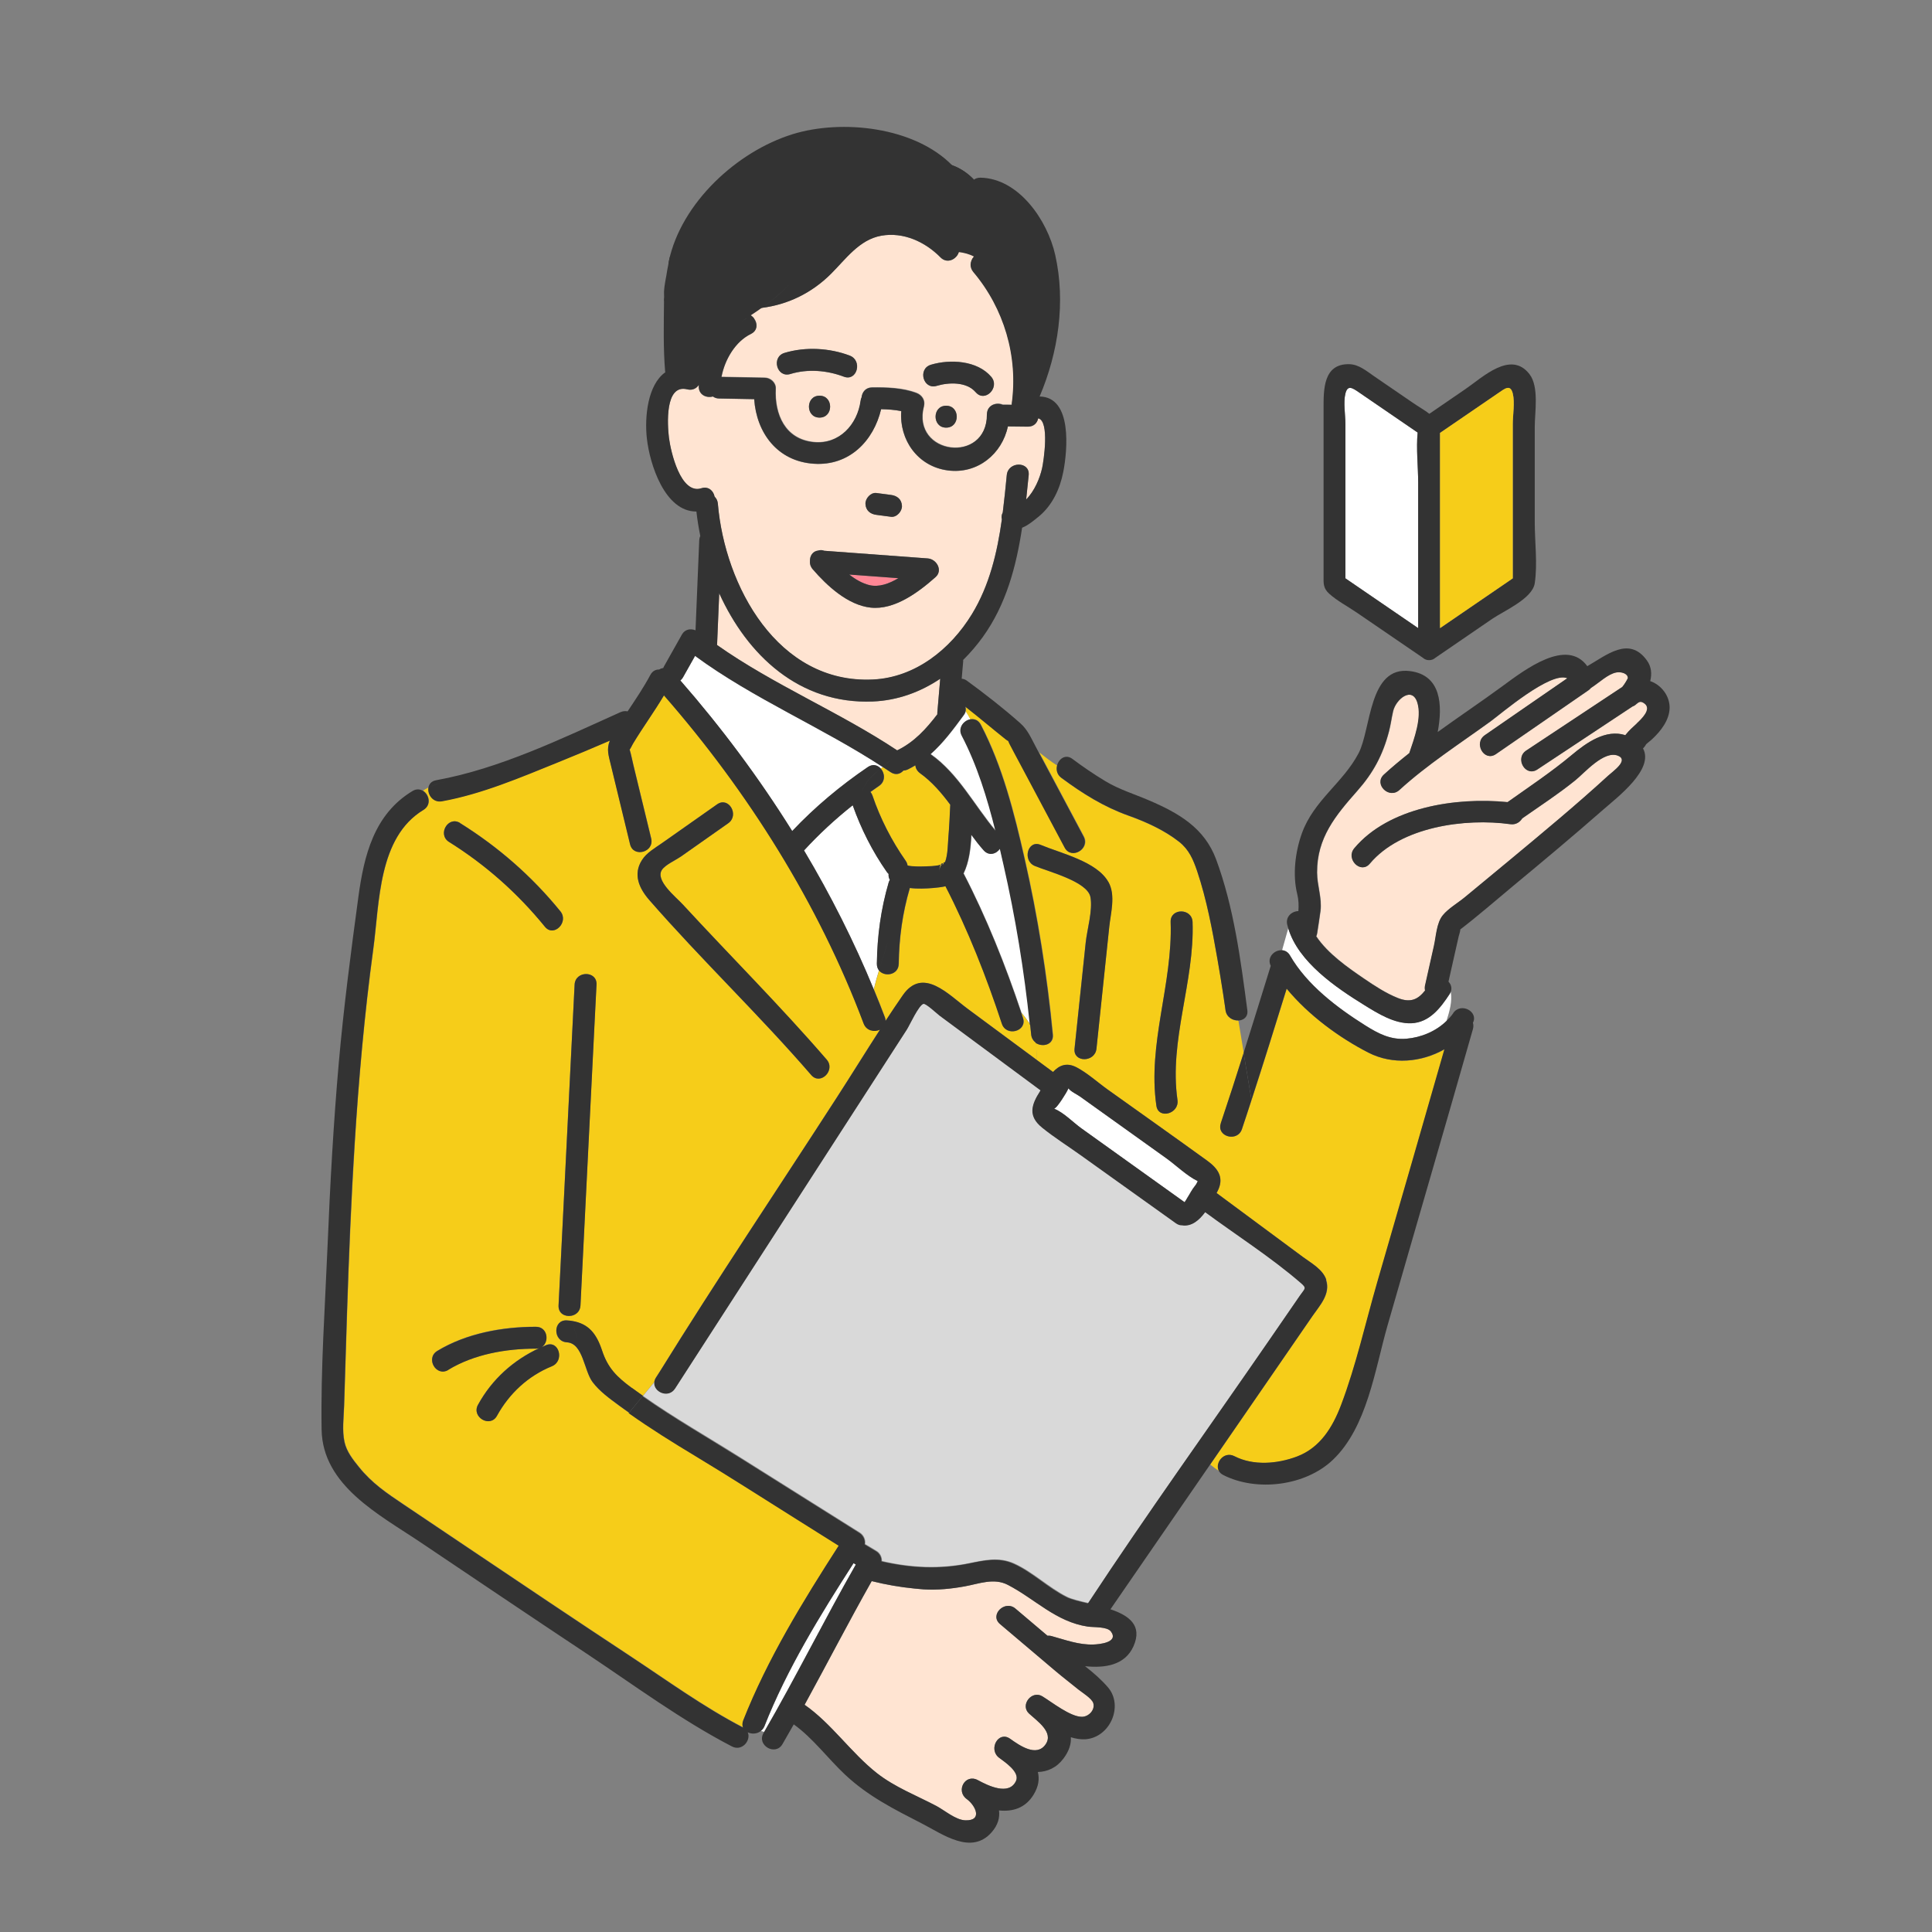 <svg width="260" height="260" viewBox="0 0 260 260" fill="none" xmlns="http://www.w3.org/2000/svg">
<rect x="0" y="0" width="260" height="260" fill="#808080" stroke="none"/>
<g clip-path="url(#clip0_784_15855)">
<mask id="mask0_784_15855" style="mask-type:luminance" maskUnits="userSpaceOnUse" x="0" y="0" width="260" height="260">
<path d="M260 0H0V260H260V0Z" fill="white"/>
</mask>
<g mask="url(#mask0_784_15855)">
<path d="M136.65 216.48C138.09 217.7 139.52 218.91 140.96 220.13C141.13 220.11 141.32 220.13 141.52 220.18C143.37 220.69 145.19 221.38 147.15 221.31C147.8 221.29 150.61 221.08 149.5 219.56C149.01 218.88 147.16 219.01 146.39 218.9C142.09 218.25 139.31 215.2 135.64 213.29C133.76 212.31 131.76 213.13 129.81 213.49C127.98 213.82 126.18 214 124.31 213.89C123.9 213.87 123.49 213.82 123.08 213.78C121.14 213.6 119.2 213.26 117.31 212.78C114.21 218.27 111.32 223.88 108.28 229.42C111.91 231.95 114.52 235.88 118.01 238.62C120.4 240.5 123.3 241.62 125.98 243.02C127.11 243.61 128.61 244.93 129.91 244.97C132.3 245.05 131.26 242.95 130.1 242.11C128.58 241.02 129.89 238.65 131.59 239.56C132.94 240.28 135.79 241.71 136.73 239.67C137.29 238.46 135.18 237.1 134.44 236.54C132.97 235.41 134.35 232.88 135.93 233.99C137.21 234.9 139.49 236.5 140.71 234.75C141.84 233.13 139.59 231.63 138.48 230.6C137.24 229.45 138.85 227.42 140.27 228.28C141.58 229.08 144.06 231.06 145.61 231.04C146.51 231.04 147.4 230.12 147.13 229.2C146.94 228.56 145.63 227.77 145.14 227.38C144.1 226.54 143.05 225.73 142.03 224.87C139.7 222.9 137.37 220.92 135.04 218.95C134.89 218.82 134.73 218.69 134.58 218.56C133.13 217.33 135.23 215.26 136.66 216.48H136.65Z" fill="#FFE4D2"/>
<path d="M94.38 65.72C95.35 65.42 96.01 66.08 96.16 66.85C96.39 67.08 96.56 67.39 96.6 67.8C97.53 78.84 104.64 92.07 117.47 91.46C123.16 91.19 127.9 87.39 130.78 82.68C133.15 78.8 134.19 74.38 134.82 69.91C134.74 69.59 134.79 69.27 134.94 68.98C135.15 67.3 135.32 65.61 135.48 63.95C135.66 62.08 138.61 62.06 138.43 63.95C138.32 65.04 138.21 66.14 138.09 67.23C139.22 66.09 139.94 64.35 140.24 63C140.43 62.14 141.29 56.64 139.71 56.31C139.59 56.92 139.13 57.44 138.32 57.43C137.42 57.42 136.53 57.41 135.63 57.4C134.86 61.08 131.57 63.85 127.56 63.32C123.48 62.79 121 59.18 121.28 55.34C120.4 55.16 119.48 55.09 118.57 55.08C117.56 59.36 114.28 62.75 109.51 62.42C104.59 62.09 101.8 58.24 101.49 53.73C99.92 53.7 98.34 53.67 96.77 53.64C96.43 53.64 96.15 53.53 95.93 53.37C95.07 53.61 94.01 53.16 94.03 52.01C94.03 51.94 94.03 51.88 94.04 51.81C93.73 52.28 93.19 52.58 92.48 52.41C89.43 51.64 89.81 57.23 90.02 58.95C90.24 60.77 91.56 66.62 94.38 65.74V65.72ZM117.94 66.34C118.6 66.43 119.26 66.51 119.91 66.6C120.73 66.71 121.34 67.19 121.38 68.07C121.41 68.79 120.67 69.64 119.91 69.54C119.25 69.45 118.59 69.37 117.94 69.28C117.12 69.17 116.51 68.69 116.47 67.81C116.44 67.09 117.18 66.24 117.94 66.34ZM110.12 74.09C110.38 74.01 110.65 74.01 110.91 74.12C115.56 74.46 120.2 74.81 124.85 75.15C126.03 75.24 126.92 76.75 125.89 77.67C123.61 79.69 120.38 82.12 117.16 81.77C114.1 81.43 111.29 78.84 109.36 76.6C109.06 76.25 108.96 75.86 108.99 75.5C108.97 74.83 109.35 74.17 110.12 74.09Z" fill="#FFE4D2"/>
<path d="M120.74 100.98C123.04 99.86 124.64 98.09 126.14 96.13C126.14 96.06 126.14 96 126.14 95.93C126.27 94.4 126.4 92.87 126.53 91.35C123.86 93.14 120.8 94.27 117.47 94.41C107.54 94.81 100.56 88.15 96.79 79.85C96.69 82.17 96.6 84.49 96.5 86.81C104.14 92.19 112.96 95.82 120.74 100.99V100.98Z" fill="#FFE4D2"/>
<path d="M126.43 117.27C126.43 116.87 126.56 116.56 126.77 116.33C126.71 116.34 126.65 116.36 126.58 116.38C126.49 116.54 126.43 116.82 126.43 117.27Z" fill="#F6CD19"/>
<path d="M93.54 88.27C93 89.23 92.46 90.19 91.92 91.15C91.82 91.33 91.7 91.47 91.56 91.58C97.07 97.9 102.14 104.69 106.62 111.86C109.67 108.62 113.14 105.73 116.81 103.24C117.48 102.79 118.12 102.99 118.53 103.45C118.62 103.38 118.7 103.31 118.79 103.23C110.61 97.88 101.43 94.07 93.54 88.28V88.27Z" fill="white"/>
<path d="M123.82 104.06C123.42 103.78 123.23 103.39 123.19 103C122.86 103.2 122.52 103.38 122.17 103.56C121.97 103.66 121.77 103.7 121.58 103.71C121.17 104.17 120.52 104.37 119.86 103.92C119.51 103.68 119.15 103.45 118.8 103.22C118.71 103.29 118.63 103.36 118.54 103.44C119.1 104.06 119.21 105.17 118.31 105.78C117.92 106.04 117.54 106.31 117.16 106.59C117.27 106.73 117.37 106.88 117.43 107.08C118.49 110.2 120.01 113.16 121.9 115.86C122.05 116.07 122.13 116.28 122.15 116.49C122.83 116.66 123.91 116.63 124.61 116.61C125.17 116.6 125.73 116.57 126.28 116.47C126.37 116.45 126.48 116.41 126.59 116.38C126.7 116.17 126.84 116.15 126.93 116.18C127.01 116.11 127.1 116.06 127.2 116.01C127.58 115 127.57 113.5 127.64 112.64C127.77 111.2 127.82 109.76 127.89 108.31C126.7 106.7 125.42 105.2 123.82 104.07V104.06Z" fill="#F6CD19"/>
<path d="M126.76 116.33C126.76 116.33 126.85 116.32 126.89 116.32C127.07 116.33 127.03 116.21 126.92 116.18C126.86 116.23 126.81 116.28 126.76 116.33Z" fill="#F6CD19"/>
<path d="M181.06 77.83C184.32 80.06 187.59 82.3 190.85 84.53V64.93C190.85 62.78 190.57 60.39 190.78 58.21C188.15 56.41 185.51 54.61 182.88 52.8C181.99 52.19 181.36 51.76 181.06 52.96C180.76 54.16 181.06 55.84 181.06 57.06V77.83Z" fill="white"/>
<path d="M114.29 77.32C115.13 77.98 116.04 78.5 116.99 78.74C118.26 79.06 119.63 78.56 120.89 77.81C118.69 77.65 116.49 77.48 114.28 77.32H114.29Z" fill="#FF8795"/>
<path d="M114.9 210.32C110.41 217.3 105.93 224.58 102.9 232.27C102.78 232.57 102.6 232.78 102.38 232.94C102.53 232.98 102.69 233.03 102.84 233.07C107.14 225.64 110.95 217.95 115.2 210.5C115.1 210.44 114.99 210.38 114.89 210.31L114.9 210.32Z" fill="white"/>
<path d="M129.74 96.21C128.35 98.1 126.97 99.97 125.26 101.48C125.28 101.49 125.3 101.5 125.32 101.51C129.03 104.16 131.13 108.34 134.01 111.77C132.91 107.37 131.56 102.96 129.48 98.98C128.93 97.93 129.72 96.96 130.6 96.78C130.41 96.41 130.2 96.06 129.98 95.71C129.94 95.87 129.87 96.03 129.75 96.2L129.74 96.21Z" fill="white"/>
<path d="M184.17 141.67C180.26 139.67 176.11 136.64 173.16 133.06C171.61 138.06 170.06 143.06 168.43 148.04C168 149.35 167.57 150.66 167.14 151.96C166.54 153.75 163.69 152.98 164.3 151.18C165.36 148.03 166.38 144.87 167.38 141.7L166.66 137.35C165.9 137.38 165.06 136.91 164.93 135.96C165.01 136.54 164.9 135.77 164.88 135.59C164.8 135.02 164.72 134.46 164.63 133.89C164.39 132.28 164.13 130.67 163.84 129.07C163.14 125.11 162.4 121.09 161.12 117.27C160.59 115.69 160.03 114.36 158.68 113.3C156.71 111.75 154.24 110.63 151.89 109.79C148.57 108.61 145.67 106.8 142.84 104.7C142.24 104.26 142.12 103.59 142.27 103.02C141.43 102.49 140.64 101.88 139.87 101.27C141.87 105.03 143.88 108.8 145.88 112.56C146.77 114.24 144.23 115.72 143.33 114.05C141.3 110.23 139.26 106.41 137.23 102.59C136.79 101.77 136.34 100.95 135.92 100.12C135.78 99.84 135.74 99.73 135.74 99.69C135.72 99.69 135.64 99.68 135.39 99.48C133.57 98.03 131.79 96.51 129.95 95.08C130.02 95.28 130.03 95.5 129.97 95.73C130.2 96.08 130.4 96.43 130.59 96.8C131.12 96.69 131.69 96.88 132.02 97.51C134.95 103.1 136.53 109.43 137.92 115.54C139.7 123.34 140.95 131.27 141.72 139.23C141.85 140.61 140.33 140.97 139.42 140.34L139.54 142.66C140.27 143.2 140.99 143.73 141.72 144.27C142.52 143.4 143.52 142.92 144.92 143.66C146.39 144.44 147.75 145.69 149.1 146.65C153.57 149.84 158.05 153.01 162.5 156.23C163.97 157.3 164.8 158.55 163.83 160.37C163.8 160.43 163.76 160.49 163.73 160.56C165.43 161.82 167.12 163.07 168.82 164.33C170.99 165.94 173.17 167.55 175.34 169.16C176.46 169.99 178.04 170.85 178.49 172.23C179.1 174.12 177.65 175.64 176.66 177.07C174.92 179.6 173.18 182.12 171.44 184.65C168.58 188.8 165.73 192.95 162.87 197.09C163.24 197.4 163.63 197.69 164.04 197.94C163.49 196.87 164.75 195.27 166.14 195.98C168.7 197.29 171.93 197.02 174.56 196.03C177.68 194.86 179.36 192.11 180.5 189.1C182.52 183.77 183.78 178.07 185.36 172.6C188.38 162.14 191.42 151.68 194.41 141.22C191.32 142.98 187.44 143.34 184.19 141.68L184.17 141.67ZM149.27 124.75C148.7 130.21 148.12 135.67 147.55 141.13C147.35 143 144.4 143.02 144.6 141.13C145.1 136.38 145.6 131.62 146.1 126.87C146.29 125.1 147.07 122.49 146.74 120.73C146.35 118.63 141.07 117.3 139.26 116.54C137.53 115.82 138.3 112.96 140.04 113.7C142.79 114.85 147.61 115.94 149.15 118.69C150.15 120.47 149.46 122.86 149.26 124.75H149.27ZM158.46 148.02C158.73 149.88 155.89 150.67 155.62 148.8C154.41 140.42 157.84 132.44 157.54 124.07C157.47 122.17 160.42 122.18 160.49 124.07C160.77 132.13 157.31 139.99 158.46 148.02Z" fill="#F6CD19"/>
<path d="M93.65 50.54C93.56 50.33 93.39 50.19 93.12 50.13C92.86 50.06 92.62 50.02 92.38 50L91.89 49.94L91.85 49.45C91.66 46.75 91.69 44.01 91.72 41.35V40.44C91.73 40.2 91.67 40.01 91.53 39.87C91.38 39.72 91.14 39.63 90.88 39.63C90.67 39.63 90.46 39.69 90.31 39.8L89.38 40.52L89.36 39.28C89.42 38.16 89.64 37.44 89.8 36.32L90.14 34.56L90.88 36.13C91.07 36.29 91.33 36.39 91.58 36.39C91.95 36.39 92.18 36.19 92.26 35.81C93.66 29.2 100.12 22.55 107.27 20.34C109.18 19.75 111.39 19.44 113.66 19.44C119.1 19.44 124 21.22 126.76 24.2C126.92 24.38 127.11 24.47 127.3 24.47C127.63 24.47 127.98 24.21 128.14 23.85C128.24 23.62 128.29 23.27 127.97 22.93L127.76 22.72L127.87 22.13C129 22.48 130.11 23.2 131.02 24.16L131.46 24.63C131.2 24.84 131.1 25.29 131.23 25.67C131.31 25.91 131.52 26.21 132.01 26.22C136.71 26.31 139.43 32.32 140.03 36.09C140.61 39.66 140.44 43.52 139.56 47.25L138.38 47.21C137.65 42.7 135.67 38.44 132.67 34.89C132.51 34.71 132.35 34.61 132.17 34.61C131.96 34.61 131.73 34.73 131.55 34.94L131.23 35.31L130.8 35.08C130.3 34.81 129.68 34.63 128.95 34.54L128.25 34.46L128.45 33.78C128.53 33.5 128.45 33.23 128.23 33C125.95 30.68 122.81 29.3 119.83 29.3C118.22 29.3 116.72 29.69 115.37 30.46C113.87 31.31 112.71 32.55 111.48 33.87C110.71 34.7 109.91 35.56 109.02 36.31C106.74 38.22 103.76 39.27 100.63 39.27C99.77 39.27 98.91 39.19 98.06 39.03C97.99 39.02 97.93 39.01 97.86 39.01C97.27 39.01 96.96 39.56 96.92 39.95C96.89 40.23 96.97 40.59 97.49 40.69C98.5 40.88 99.52 40.97 100.52 40.97C101.17 40.97 101.82 40.93 102.47 40.85L102.89 41.93C102.41 42.28 101.91 42.62 101.4 42.95L101.08 43.16L100.76 42.95C100.61 42.86 100.45 42.81 100.29 42.81C100.16 42.81 100.02 42.84 99.88 42.91C97.39 44.12 95.4 47.07 94.81 50.43L94.47 52.4L93.67 50.56L93.65 50.54Z" fill="#333333"/>
<path d="M92.34 40.44C92.31 43.41 92.24 46.43 92.45 49.4C92.71 49.43 92.98 49.48 93.27 49.55C93.75 49.67 94.05 49.96 94.2 50.31C94.76 47.1 96.72 43.75 99.6 42.36C100.14 42.1 100.66 42.18 101.06 42.43C101.57 42.1 102.06 41.77 102.53 41.43C100.85 41.64 99.12 41.59 97.37 41.26C95.5 40.91 96.3 38.07 98.15 38.42C101.82 39.1 105.73 38.25 108.62 35.82C110.86 33.95 112.47 31.38 115.06 29.91C119.58 27.35 125.18 29.03 128.64 32.56C129.06 32.99 129.14 33.49 129.01 33.93C129.73 34.02 130.45 34.2 131.07 34.54C131.58 33.95 132.46 33.72 133.11 34.49C136.24 38.19 138.21 42.51 138.95 47.1C139.8 43.53 140 39.77 139.42 36.18C138.83 32.55 136.22 26.9 131.98 26.81C130.46 26.78 130.16 24.9 131.07 24.16C130.3 23.35 129.28 22.63 128.18 22.29C128.25 22.36 128.33 22.44 128.4 22.51C129.69 23.9 127.61 25.99 126.32 24.59C121.99 19.92 113.23 19.12 107.45 20.9C100.9 22.92 94.29 29.09 92.85 35.92C92.59 37.16 91.25 37.22 90.49 36.58C90.16 37.45 90.02 38.37 89.97 39.31C90.83 38.71 92.35 39.09 92.34 40.45V40.44Z" fill="#333333"/>
<path d="M101.09 44.9C99 45.91 97.56 48.34 97.12 50.69C99.06 50.73 101.01 50.76 102.95 50.8C103.72 50.81 104.46 51.47 104.42 52.27C104.25 55.75 105.68 59.07 109.51 59.46C112.96 59.81 115.42 57.11 115.85 53.87C115.87 53.71 115.92 53.57 115.98 53.43C116.05 52.75 116.51 52.12 117.39 52.11C119.34 52.09 121.48 52.15 123.33 52.84C124.09 53.12 124.57 53.83 124.36 54.65C122.66 61.2 132.85 62.49 132.85 55.72C132.85 54.49 134.09 54.06 134.96 54.43C135.37 54.43 135.78 54.43 136.19 54.44C136.19 54.39 136.19 54.33 136.19 54.28C137.07 47.92 135.16 41.46 131.02 36.56C130.44 35.88 130.61 35.06 131.07 34.53C130.45 34.19 129.73 34.01 129.01 33.92C128.73 34.88 127.47 35.56 126.55 34.64C124.49 32.55 121.56 31.19 118.58 31.72C115.62 32.24 113.8 34.87 111.8 36.86C109.19 39.46 105.97 41 102.51 41.43C102.04 41.77 101.55 42.1 101.04 42.43C101.9 42.98 102.23 44.34 101.06 44.9H101.09ZM127.33 57.55C125.43 57.55 125.43 54.6 127.33 54.6C129.23 54.6 129.23 57.55 127.33 57.55ZM125.28 49.08C127.87 48.3 131.52 48.49 133.4 50.7C134.62 52.14 132.55 54.23 131.32 52.78C130.11 51.36 127.71 51.43 126.07 51.92C124.25 52.47 123.47 49.62 125.29 49.08H125.28ZM110.29 56.2C108.39 56.2 108.39 53.25 110.29 53.25C112.19 53.25 112.19 56.2 110.29 56.2ZM105.58 47.5C108.4 46.64 111.62 46.83 114.36 47.86C116.12 48.52 115.35 51.37 113.58 50.7C111.3 49.84 108.73 49.63 106.37 50.34C104.55 50.89 103.78 48.05 105.59 47.5H105.58Z" fill="#FFE4D2"/>
<path d="M135.08 116.31C134.92 115.61 134.76 114.91 134.6 114.21C134.12 114.91 133.14 115.24 132.42 114.43C131.83 113.77 131.28 113.06 130.75 112.33C130.67 114.17 130.43 116.04 129.7 117.54C132.78 123.48 135.35 129.92 137.47 136.27C137.86 136.77 138.26 137.29 138.65 137.84C137.9 130.6 136.72 123.4 135.1 116.3L135.08 116.31Z" fill="white"/>
<path d="M118.01 129.7C118.06 125.96 118.55 122.36 119.6 118.76C119.64 118.62 119.7 118.51 119.76 118.4C119.61 118.16 119.56 117.88 119.59 117.61C119.5 117.53 119.42 117.44 119.34 117.33C117.41 114.58 115.89 111.54 114.76 108.37C112.42 110.23 110.22 112.26 108.21 114.45C111.79 120.45 114.94 126.7 117.59 133.13C117.79 132.27 118.03 131.42 118.29 130.58C118.11 130.35 118 130.06 118.01 129.69V129.7Z" fill="white"/>
<path d="M139.42 140.33C139.08 140.1 138.82 139.73 138.77 139.22C138.73 138.76 138.67 138.3 138.63 137.85C138.25 137.3 137.84 136.78 137.45 136.28C137.53 136.52 137.61 136.75 137.69 136.99C138.28 138.8 135.44 139.57 134.85 137.77C132.79 131.5 130.29 125.14 127.26 119.27C126.69 119.4 126.1 119.45 125.62 119.5C124.62 119.59 123.51 119.64 122.45 119.5C122.45 119.52 122.45 119.53 122.45 119.55C121.47 122.9 121.01 126.21 120.97 129.7C120.95 131.23 119.04 131.52 118.31 130.59C118.05 131.43 117.81 132.27 117.61 133.14C118.13 134.39 118.63 135.65 119.11 136.92C119.17 137.09 119.2 137.24 119.2 137.39C119.96 136.23 120.73 135.07 121.52 133.94C124.22 130.06 127.66 133.85 130.25 135.77C133.35 138.07 136.46 140.36 139.56 142.66L139.44 140.34L139.42 140.33Z" fill="#F6CD19"/>
<path d="M189.92 137.69C187.66 137.77 185.44 136.39 183.59 135.24C179.81 132.9 174.73 129.47 173.37 124.92L172.54 127.87C172.95 127.9 173.34 128.11 173.61 128.58C175.88 132.53 179.94 135.6 183.74 137.99C185.49 139.09 187.14 139.96 189.28 139.78C191.26 139.61 193.23 138.79 194.66 137.4C195.07 136.09 195.46 134.78 195.24 133.47C195.2 133.57 195.16 133.66 195.09 133.76C193.86 135.63 192.36 137.6 189.93 137.69H189.92Z" fill="white"/>
<path d="M93.68 195.93C90.62 194.09 87.57 192.19 84.65 190.12C84.2 189.8 83.75 189.49 83.31 189.16C82.05 188.22 80.7 187.26 79.74 186C78.58 184.46 78.48 180.78 76.28 180.65C74.39 180.54 74.38 177.59 76.28 177.7C76.54 177.72 76.77 177.75 77 177.78C76.95 177.55 76.9 177.31 76.86 177.08C76.03 177.22 75.11 176.76 75.16 175.69C75.25 173.85 75.34 172.02 75.44 170.18C76.07 157.62 76.7 145.07 77.32 132.51C77.41 130.62 80.36 130.61 80.27 132.51C80.18 134.35 80.09 136.18 79.99 138.02C79.36 150.58 78.73 163.13 78.11 175.69C78.07 176.51 77.49 176.97 76.86 177.08C76.89 177.31 76.94 177.55 77 177.78C79.2 178.14 80.27 179.5 81.01 181.73C81.8 184.12 83.01 185.3 84.99 186.77C85.49 187.14 86 187.5 86.51 187.86L88.06 185.98C88.08 185.78 88.15 185.56 88.29 185.35C88.46 185.08 88.64 184.81 88.81 184.54C96.51 172.13 104.68 159.97 112.6 147.7C114.56 144.67 116.46 141.58 118.43 138.54C117.69 138.89 116.6 138.71 116.23 137.71C110.18 121.61 100.68 106.5 89.36 93.55C88.07 95.72 86.57 97.77 85.26 99.94C85.06 100.26 84.87 100.74 84.74 100.84C84.95 101.53 85.08 102.25 85.25 102.95C86.05 106.24 86.84 109.52 87.64 112.81C88.09 114.66 85.24 115.44 84.8 113.59C83.94 110.05 83.09 106.52 82.23 102.98C81.89 101.59 81.61 100.8 82.08 99.64C79.75 100.65 77.4 101.63 75.05 102.58C70.04 104.61 64.84 106.83 59.49 107.8C58.28 108.02 57.52 106.88 57.66 105.98C57.41 106.11 57.17 106.24 56.93 106.39C57.78 106.9 58.12 108.3 57.01 108.97C50.89 112.67 51.11 121.45 50.25 127.73C49.07 136.42 48.29 145.16 47.75 153.92C47.28 161.51 46.97 169.11 46.72 176.7C46.58 180.85 46.46 185.01 46.33 189.16C46.28 190.74 46.05 192.48 46.38 194.03C46.67 195.34 47.5 196.38 48.32 197.4C50.08 199.6 52.08 200.93 54.37 202.47C57.27 204.41 60.16 206.36 63.06 208.31C70.27 213.16 77.48 218 84.74 222.79C89.73 226.08 94.7 229.7 100.02 232.46C99.91 232.19 99.9 231.87 100.04 231.51C103.3 223.25 108.08 215.46 112.89 207.99C111.01 206.81 109.12 205.62 107.24 204.44C102.72 201.6 98.24 198.71 93.66 195.96L93.68 195.93ZM86.4 115.73C87.03 114.75 88.15 114.13 89.09 113.46C91.56 111.72 94.04 109.98 96.51 108.24C98.07 107.14 99.54 109.7 98 110.79C95.86 112.29 93.73 113.8 91.59 115.3C90.93 115.77 89.54 116.38 89.08 117.07C88.13 118.48 90.96 120.71 91.9 121.74C98.33 128.71 105.05 135.42 111.25 142.6C112.49 144.03 110.41 146.12 109.17 144.68C102.17 136.58 94.4 129.18 87.37 121.12C86.02 119.57 85.15 117.67 86.4 115.74V115.73ZM61.92 110.76C67.06 113.96 71.6 117.93 75.42 122.63C76.61 124.09 74.53 126.19 73.34 124.71C69.67 120.2 65.37 116.38 60.44 113.3C58.83 112.3 60.31 109.75 61.93 110.75L61.92 110.76ZM74.26 183.86C71.07 185.16 68.52 187.53 66.87 190.53C65.95 192.19 63.41 190.71 64.32 189.04C66.2 185.62 69.06 183.05 72.56 181.42C72.42 181.46 72.27 181.49 72.11 181.49C68.1 181.49 63.77 182.24 60.32 184.34C58.69 185.33 57.21 182.78 58.83 181.79C62.72 179.42 67.59 178.53 72.11 178.54C73.7 178.54 73.95 180.59 72.89 181.27C73.09 181.18 73.27 181.09 73.47 181.01C75.23 180.3 75.99 183.15 74.25 183.85L74.26 183.86Z" fill="#F6CD19"/>
<path d="M175.1 172.62C171.09 169.16 166.48 166.23 162.22 163.08C161.4 164.19 160.37 165.06 159.1 164.85C158.84 164.85 158.57 164.78 158.29 164.58C154.01 161.52 149.73 158.46 145.45 155.4C143.73 154.17 141.9 153.02 140.26 151.69C138.36 150.14 138.82 148.65 140 146.81C140.02 146.77 140.05 146.73 140.07 146.69C135.53 143.33 130.99 139.97 126.46 136.62C126.16 136.4 124.63 134.96 124.31 135.05C123.67 135.21 122.42 137.98 122.07 138.51C118.26 144.41 114.45 150.31 110.64 156.21C104.05 166.42 97.46 176.62 90.87 186.83C89.98 188.21 87.95 187.28 88.09 185.97L86.54 187.85C90.78 190.83 95.3 193.4 99.68 196.16C105.03 199.52 110.37 202.88 115.72 206.24C116.23 206.56 116.53 207.2 116.43 207.79C116.94 208.1 117.46 208.41 117.97 208.71C118.45 209 118.71 209.53 118.69 210.07C122.59 210.98 126.44 211.17 130.43 210.36C132.52 209.94 134.47 209.48 136.5 210.4C139.05 211.56 141.11 213.64 143.62 214.89C144.27 215.21 145.31 215.45 146.47 215.72C146.52 215.65 146.56 215.59 146.61 215.52C154.47 203.59 162.83 191.97 170.93 180.21C172.29 178.23 173.66 176.25 175.02 174.27C175.67 173.33 175.97 173.33 175.13 172.61L175.1 172.62Z" fill="#D9D9D9"/>
<path d="M221.35 94.68C220.92 94.35 220.69 94.42 220.44 94.58C220.4 94.61 220.36 94.64 220.32 94.67C220.32 94.67 220.32 94.68 220.31 94.68C220.65 94.47 220.5 94.56 220.28 94.71C220.1 94.89 219.91 95.01 219.72 95.07C219.37 95.3 219.02 95.54 218.66 95.77C217.14 96.78 215.62 97.78 214.1 98.79C211.7 100.38 209.31 101.96 206.91 103.55C205.32 104.6 203.85 102.05 205.42 101C207.82 99.41 210.21 97.83 212.61 96.24C214.13 95.23 215.65 94.23 217.17 93.22C217.54 92.97 218.01 92.66 218.35 92.44C218.65 92.07 218.89 91.68 219.1 91.26V91.24C219.1 90.62 218.18 90.37 217.54 90.49C216.41 90.7 215.25 91.86 214.12 92.58C214.03 92.69 213.92 92.8 213.79 92.89C209.65 95.76 205.48 98.61 201.34 101.48C199.77 102.56 198.3 100.01 199.85 98.93C203.55 96.37 207.25 93.83 210.95 91.27C208.7 90.29 201.97 96.09 200.61 97.08C196.5 100.05 192.1 102.88 188.35 106.31C186.95 107.59 184.86 105.51 186.27 104.23C187.37 103.23 188.52 102.27 189.69 101.34C190.36 99.36 191.39 96.59 190.78 94.57C190.09 92.29 187.87 94.08 187.5 95.72C187.29 96.63 187.18 97.55 186.94 98.45C186.11 101.61 184.83 104 182.67 106.44C179.76 109.73 177.24 112.74 177.27 117.41C177.27 119.18 177.94 120.83 177.73 122.58C177.6 123.59 177.43 124.6 177.28 125.6C177.26 125.75 177.21 125.88 177.16 126C178.72 128.35 181.48 130.25 183.57 131.68C185.01 132.66 186.54 133.67 188.16 134.31C189.9 135 190.88 134.46 191.81 133.29C191.76 133.08 191.75 132.85 191.81 132.6C192.21 130.83 192.61 129.06 193 127.29C193.28 126.03 193.34 124.19 194.2 123.16C194.95 122.25 196.22 121.51 197.13 120.76C199.16 119.09 201.19 117.42 203.2 115.74C207.67 112.02 212.17 108.3 216.46 104.37C217.12 103.77 219.27 102.29 217.77 101.69C215.89 100.94 213.27 104 212.03 105C209.74 106.85 207.28 108.44 204.88 110.13C204.57 110.64 204.01 111.01 203.29 110.91C197.21 110.06 188.54 111.25 184.37 116.22C183.15 117.68 181.07 115.58 182.29 114.14C186.91 108.63 195.95 107.24 202.91 107.94C205.85 105.85 208.81 103.89 211.58 101.57C213.53 99.93 216.15 98.08 218.76 98.93C218.78 98.9 218.8 98.88 218.83 98.84C219.28 98.27 219.78 97.84 220.31 97.35C220.95 96.75 222.37 95.43 221.38 94.67L221.35 94.68Z" fill="#FFE4D2"/>
<path d="M91.59 115.3C93.73 113.8 95.86 112.29 98 110.79C99.54 109.71 98.07 107.15 96.51 108.24C94.04 109.98 91.56 111.72 89.09 113.46C88.15 114.12 87.03 114.74 86.4 115.73C85.15 117.67 86.02 119.56 87.37 121.11C94.4 129.17 102.17 136.57 109.17 144.67C110.41 146.11 112.49 144.02 111.25 142.59C105.05 135.41 98.32 128.7 91.9 121.73C90.96 120.71 88.13 118.48 89.08 117.06C89.54 116.37 90.92 115.76 91.59 115.29V115.3Z" fill="#333333"/>
<path d="M114.35 47.85C111.62 46.82 108.39 46.64 105.57 47.49C103.76 48.04 104.53 50.89 106.35 50.33C108.7 49.61 111.28 49.83 113.56 50.69C115.34 51.36 116.11 48.51 114.34 47.85H114.35Z" fill="#333333"/>
<path d="M131.31 52.79C132.54 54.24 134.62 52.14 133.39 50.71C131.51 48.51 127.86 48.31 125.27 49.09C123.46 49.64 124.23 52.48 126.05 51.93C127.69 51.44 130.09 51.36 131.3 52.79H131.31Z" fill="#333333"/>
<path d="M110.29 56.2C112.19 56.2 112.19 53.25 110.29 53.25C108.39 53.25 108.39 56.2 110.29 56.2Z" fill="#333333"/>
<path d="M127.33 57.55C129.23 57.55 129.23 54.6 127.33 54.6C125.43 54.6 125.43 57.55 127.33 57.55Z" fill="#333333"/>
<path d="M117.94 69.29C118.6 69.38 119.26 69.46 119.91 69.55C120.68 69.65 121.42 68.8 121.38 68.08C121.34 67.2 120.73 66.71 119.91 66.61C119.25 66.52 118.59 66.44 117.94 66.35C117.17 66.25 116.43 67.1 116.47 67.82C116.51 68.7 117.12 69.19 117.94 69.29Z" fill="#333333"/>
<path d="M109.37 76.6C111.3 78.84 114.11 81.44 117.17 81.77C120.39 82.12 123.62 79.69 125.9 77.67C126.93 76.76 126.04 75.24 124.86 75.15C120.21 74.81 115.57 74.46 110.92 74.12C110.66 74.01 110.38 74.01 110.13 74.09C109.36 74.17 108.99 74.82 109 75.5C108.97 75.87 109.07 76.25 109.37 76.6ZM116.99 78.74C116.04 78.5 115.13 77.98 114.29 77.32C116.49 77.48 118.69 77.65 120.9 77.81C119.64 78.56 118.27 79.05 117 78.74H116.99Z" fill="#333333"/>
<path d="M149.16 118.69C147.62 115.94 142.8 114.85 140.05 113.7C138.3 112.97 137.54 115.82 139.27 116.54C141.08 117.3 146.36 118.63 146.75 120.73C147.08 122.5 146.29 125.11 146.11 126.87C145.61 131.62 145.11 136.38 144.61 141.13C144.41 143.02 147.36 143 147.56 141.13C148.13 135.67 148.71 130.21 149.28 124.75C149.48 122.85 150.17 120.47 149.17 118.69H149.16Z" fill="#333333"/>
<path d="M166 133.47L166.64 137.34C167.35 137.31 167.98 136.86 167.86 135.95C166.97 129.19 166.04 122.07 163.66 115.65C162.09 111.43 158.67 109.44 154.63 107.71C152.63 106.85 150.64 106.26 148.76 105.13C147.23 104.21 145.75 103.2 144.32 102.13C143.4 101.44 142.5 102.11 142.26 102.99C143.52 103.79 144.88 104.41 146.51 104.61C144.89 104.41 143.52 103.78 142.26 102.99C142.11 103.57 142.23 104.23 142.83 104.67C145.66 106.77 148.55 108.58 151.88 109.76C154.23 110.6 156.7 111.72 158.67 113.27C160.01 114.33 160.57 115.66 161.11 117.24C162.39 121.06 163.14 125.08 163.83 129.04C164.11 130.64 164.37 132.25 164.62 133.86C164.71 134.43 164.79 134.99 164.87 135.56C164.9 135.75 165 136.52 164.92 135.93C165.05 136.89 165.89 137.35 166.65 137.32L166.01 133.45L166 133.47Z" fill="#333333"/>
<path d="M160.49 124.08C160.42 122.19 157.47 122.18 157.54 124.08C157.83 132.46 154.41 140.43 155.62 148.81C155.89 150.68 158.73 149.89 158.46 148.03C157.3 140.01 160.77 132.14 160.49 124.08Z" fill="#333333"/>
<path d="M61.92 110.76C60.31 109.75 58.82 112.3 60.43 113.31C65.36 116.39 69.66 120.21 73.33 124.72C74.53 126.19 76.6 124.09 75.41 122.64C71.59 117.94 67.05 113.97 61.91 110.77L61.92 110.76Z" fill="#333333"/>
<path d="M182.5 82.38C185.49 84.43 188.48 86.48 191.48 88.52C191.71 88.73 192.01 88.85 192.33 88.84C192.65 88.84 192.94 88.73 193.17 88.52C195.72 86.77 198.27 85.03 200.82 83.28C202.37 82.22 206.23 80.57 206.54 78.49C206.93 75.89 206.54 72.93 206.54 70.31V57.45C206.54 55.46 207.15 52.04 205.82 50.34C203.31 47.1 199.51 50.79 197.24 52.34C195.66 53.42 194.08 54.5 192.5 55.59C192.45 55.62 192.41 55.65 192.36 55.69C191.71 55.18 190.92 54.75 190.13 54.2C188.4 53.01 186.66 51.83 184.93 50.64C183.91 49.94 182.88 49.04 181.58 49.01C178.05 48.93 178.12 52.49 178.12 54.97V77.48C178.12 78.5 178.04 79.15 178.89 79.91C179.95 80.86 181.34 81.59 182.51 82.39L182.5 82.38ZM203.59 52.96C203.89 54.16 203.59 55.83 203.59 57.06V77.83C200.33 80.06 197.06 82.3 193.8 84.53V58.26C196.42 56.47 199.03 54.68 201.65 52.89C202.56 52.27 203.27 51.68 203.59 52.96ZM181.06 52.96C181.36 51.77 181.99 52.19 182.88 52.8C185.51 54.6 188.15 56.4 190.78 58.21C190.57 60.39 190.85 62.78 190.85 64.93V84.53C187.59 82.3 184.32 80.06 181.06 77.83V57.06C181.06 55.84 180.76 54.16 181.06 52.96Z" fill="#333333"/>
<path d="M201.64 52.89C199.02 54.68 196.41 56.47 193.79 58.26V84.53C197.05 82.3 200.32 80.06 203.58 77.83V57.06C203.58 55.83 203.88 54.17 203.58 52.96C203.26 51.68 202.54 52.27 201.64 52.89Z" fill="#F6CD19"/>
<path d="M222.08 91.65C222.32 90.7 222.25 89.72 221.62 88.86C219.21 85.54 216.17 88.2 213.61 89.65C210.85 85.83 205.28 90.07 202.22 92.32C199.37 94.41 196.39 96.41 193.48 98.51C194.16 94.89 193.96 90.83 189.73 90.31C184.16 89.62 184.54 98.14 182.82 101.39C180.72 105.38 176.79 107.72 175.2 112.15C174.31 114.63 173.93 117.72 174.57 120.3C174.77 121.1 174.79 121.85 174.73 122.61C173.87 122.63 172.97 123.35 173.23 124.44C173.27 124.61 173.33 124.77 173.37 124.94C174.73 129.48 179.8 132.92 183.59 135.26C185.45 136.41 187.66 137.79 189.92 137.71C192.36 137.62 193.86 135.65 195.08 133.78C195.14 133.68 195.19 133.58 195.23 133.49C195.44 132.96 195.27 132.46 194.93 132.11C195.16 131.09 195.39 130.07 195.62 129.04C195.85 128.04 196.07 127.03 196.3 126.03C196.36 125.74 196.52 125.38 196.52 125.08C198.94 123.23 201.24 121.21 203.58 119.27C207.67 115.88 211.74 112.48 215.73 108.98C217.67 107.28 222.64 103.53 221.11 100.72C221.17 100.66 221.22 100.61 221.26 100.56C221.32 100.49 221.55 100.17 221.5 100.19C221.77 99.93 222.09 99.71 222.36 99.45C223.51 98.38 224.68 96.88 224.69 95.23C224.7 93.65 223.57 92.17 222.08 91.66V91.65ZM220.27 97.36C219.74 97.85 219.24 98.28 218.79 98.85C218.76 98.88 218.74 98.91 218.72 98.94C216.11 98.09 213.5 99.94 211.54 101.58C208.77 103.9 205.81 105.86 202.87 107.95C195.92 107.25 186.87 108.65 182.25 114.15C181.04 115.59 183.11 117.69 184.33 116.23C188.49 111.26 197.16 110.07 203.25 110.92C203.97 111.02 204.53 110.65 204.84 110.14C207.25 108.46 209.7 106.86 211.99 105.01C213.23 104.01 215.85 100.95 217.73 101.7C219.23 102.3 217.08 103.78 216.42 104.38C212.13 108.31 207.64 112.03 203.16 115.75C201.14 117.43 199.12 119.1 197.09 120.77C196.18 121.52 194.91 122.25 194.16 123.17C193.31 124.2 193.25 126.04 192.96 127.3C192.56 129.07 192.16 130.84 191.77 132.61C191.71 132.86 191.72 133.09 191.77 133.3C190.84 134.47 189.86 135 188.12 134.32C186.5 133.68 184.97 132.67 183.53 131.69C181.44 130.26 178.68 128.36 177.12 126.01C177.17 125.89 177.22 125.76 177.24 125.61C177.39 124.6 177.56 123.6 177.69 122.59C177.91 120.84 177.24 119.2 177.23 117.42C177.21 112.75 179.72 109.75 182.63 106.45C184.79 104.01 186.07 101.62 186.9 98.46C187.14 97.55 187.25 96.64 187.46 95.73C187.84 94.09 190.05 92.29 190.74 94.58C191.35 96.6 190.32 99.37 189.65 101.35C188.48 102.28 187.33 103.23 186.23 104.24C184.83 105.52 186.91 107.6 188.31 106.32C192.06 102.9 196.47 100.07 200.57 97.09C201.94 96.1 208.66 90.31 210.91 91.28C207.21 93.84 203.5 96.38 199.81 98.94C198.26 100.01 199.73 102.57 201.3 101.49C205.45 98.62 209.61 95.77 213.75 92.9C213.89 92.81 213.99 92.7 214.08 92.59C215.21 91.87 216.37 90.71 217.5 90.5C218.14 90.38 219.06 90.62 219.06 91.25V91.27C218.85 91.69 218.61 92.08 218.31 92.45C217.97 92.67 217.51 92.99 217.13 93.23C215.61 94.24 214.09 95.24 212.57 96.25C210.17 97.84 207.78 99.42 205.38 101.01C203.81 102.05 205.28 104.61 206.87 103.56C209.27 101.97 211.66 100.39 214.06 98.8C215.58 97.79 217.1 96.79 218.62 95.78C218.97 95.55 219.32 95.31 219.68 95.08C219.87 95.01 220.06 94.9 220.24 94.72C220.46 94.58 220.61 94.48 220.27 94.69C220.27 94.69 220.27 94.68 220.28 94.68C220.32 94.65 220.36 94.62 220.4 94.59C220.65 94.43 220.88 94.36 221.31 94.69C222.3 95.44 220.88 96.77 220.24 97.37L220.27 97.36Z" fill="#333333"/>
<path d="M60.33 184.35C63.78 182.25 68.11 181.49 72.12 181.5C72.29 181.5 72.44 181.47 72.57 181.43C69.07 183.06 66.21 185.62 64.33 189.05C63.41 190.71 65.96 192.2 66.88 190.54C68.53 187.54 71.08 185.16 74.27 183.87C76.01 183.17 75.25 180.31 73.49 181.03C73.29 181.11 73.1 181.21 72.91 181.29C73.97 180.61 73.72 178.56 72.13 178.56C67.61 178.56 62.74 179.45 58.85 181.81C57.23 182.8 58.71 185.35 60.34 184.36L60.33 184.35Z" fill="#333333"/>
<path d="M77.33 132.5C76.7 145.06 76.07 157.61 75.45 170.17C75.36 172.01 75.27 173.84 75.17 175.68C75.12 176.76 76.04 177.22 76.87 177.07C76.74 176.18 76.78 175.29 77.22 174.4C76.78 175.29 76.73 176.18 76.87 177.07C77.5 176.96 78.08 176.5 78.12 175.68C78.75 163.12 79.38 150.57 80 138.01C80.09 136.17 80.18 134.34 80.28 132.5C80.37 130.6 77.43 130.61 77.33 132.5Z" fill="#333333"/>
<path d="M142.01 149.1C141.94 149.14 141.9 149.18 141.86 149.21C143.1 149.68 144.45 151.08 145.51 151.84C147.54 153.29 149.57 154.74 151.6 156.2C154.2 158.06 156.81 159.93 159.41 161.79C159.54 161.63 159.67 161.37 159.76 161.23C160.1 160.69 160.41 160.05 160.83 159.56C161.03 159.32 161.11 159.09 161.18 158.95C159.7 158.24 158.24 156.8 156.93 155.86C153.06 153.09 149.19 150.33 145.33 147.56C144.92 147.27 144.06 146.88 143.78 146.46C143.5 147.15 142.32 148.92 142.01 149.1Z" fill="white"/>
<path d="M143.48 146.25C143.48 146.25 143.44 146.22 143.43 146.2C143.45 146.22 143.47 146.24 143.48 146.25Z" fill="white"/>
<path d="M85 186.76C83.01 185.29 81.8 184.11 81.02 181.72C80.28 179.49 79.22 178.13 77.01 177.77C77.21 178.61 77.51 179.45 77.72 180.3C77.51 179.46 77.21 178.62 77.01 177.77C76.78 177.73 76.54 177.7 76.29 177.69C74.39 177.58 74.4 180.52 76.29 180.64C78.48 180.77 78.59 184.45 79.75 185.99C80.7 187.26 82.06 188.22 83.32 189.15C83.76 189.48 84.22 189.79 84.66 190.11L86.53 187.84C86.02 187.48 85.51 187.12 85.01 186.75L85 186.76Z" fill="#333333"/>
<path d="M178.48 172.22C178.03 170.83 176.46 169.98 175.33 169.15C173.16 167.54 170.98 165.93 168.81 164.32C167.11 163.06 165.42 161.81 163.72 160.55C163.75 160.49 163.79 160.42 163.82 160.36C164.79 158.54 163.96 157.29 162.49 156.22C158.04 153 153.56 149.83 149.09 146.64C147.74 145.68 146.38 144.43 144.91 143.65C143.52 142.91 142.52 143.39 141.71 144.26C140.98 143.72 140.26 143.19 139.53 142.65C136.43 140.35 133.32 138.06 130.22 135.76C127.63 133.84 124.19 130.05 121.49 133.93C120.7 135.07 119.93 136.22 119.17 137.38C119.17 137.23 119.14 137.07 119.08 136.91C118.6 135.64 118.1 134.39 117.58 133.13C117.25 134.54 117.02 136 117.02 137.54C117.02 136 117.25 134.55 117.58 133.13C114.93 126.7 111.78 120.46 108.2 114.45C110.21 112.26 112.41 110.22 114.75 108.37C115.87 111.54 117.4 114.57 119.33 117.33C119.41 117.44 119.49 117.53 119.58 117.61C119.55 117.88 119.6 118.16 119.75 118.4C119.69 118.51 119.63 118.63 119.59 118.76C118.54 122.35 118.05 125.95 118 129.7C118 130.07 118.11 130.37 118.28 130.59C118.68 129.29 119.11 128.01 119.48 126.73C119.12 128.01 118.68 129.28 118.28 130.59C119.01 131.52 120.92 131.23 120.94 129.7C120.99 126.21 121.44 122.9 122.42 119.55C122.42 119.53 122.42 119.52 122.42 119.5C123.48 119.63 124.59 119.58 125.59 119.5C126.06 119.46 126.66 119.4 127.23 119.27C130.26 125.14 132.76 131.51 134.82 137.77C135.41 139.56 138.26 138.8 137.66 136.99C137.58 136.75 137.5 136.52 137.42 136.28C136.97 135.7 136.53 135.15 136.16 134.6C136.53 135.15 136.96 135.7 137.42 136.28C135.3 129.93 132.73 123.48 129.65 117.55C130.38 116.05 130.62 114.18 130.7 112.34C131.23 113.07 131.78 113.78 132.37 114.44C133.09 115.25 134.07 114.92 134.55 114.22C134.71 114.92 134.88 115.62 135.03 116.32C136.65 123.42 137.83 130.62 138.58 137.86C138.83 138.23 139.08 138.61 139.3 139.01C139.4 139.18 139.49 139.35 139.58 139.53C139.49 139.35 139.39 139.18 139.3 139.01L139.37 140.35C140.28 140.97 141.8 140.61 141.67 139.24C140.9 131.28 139.65 123.35 137.87 115.55C136.48 109.44 134.89 103.11 131.97 97.52C131.09 95.84 128.54 97.33 129.42 99.01C131.5 102.99 132.85 107.4 133.95 111.8C131.07 108.37 128.97 104.18 125.26 101.54C125.24 101.53 125.22 101.52 125.2 101.51C126.91 100 128.29 98.13 129.68 96.24C129.98 95.84 130.01 95.44 129.89 95.1C131.73 96.53 133.51 98.05 135.33 99.5C135.58 99.7 135.66 99.72 135.68 99.71C135.68 99.75 135.72 99.85 135.86 100.14C136.28 100.97 136.74 101.79 137.17 102.61C139.2 106.43 141.24 110.25 143.27 114.07C144.16 115.75 146.71 114.26 145.82 112.58C143.82 108.82 141.81 105.05 139.81 101.29C138.92 100.59 138.05 99.87 137.12 99.26C138.04 99.88 138.92 100.59 139.81 101.29C139.66 101.01 139.51 100.72 139.36 100.44C138.74 99.27 138.29 98.2 137.3 97.32C135.03 95.31 132.58 93.4 130.13 91.61C129.89 91.43 129.65 91.36 129.42 91.34C129.49 90.57 129.55 89.79 129.62 89.02C129.62 88.94 129.62 88.88 129.62 88.81C130.59 87.85 131.48 86.81 132.28 85.7C135.4 81.35 136.76 76.24 137.55 71.02C138.37 70.69 139.16 70.03 139.84 69.47C141.63 67.98 142.65 65.77 143.09 63.51C143.65 60.65 144.35 53.41 139.9 53.36C139.9 53.35 139.91 53.34 139.92 53.33C142.43 47.41 143.43 40.66 142.01 34.32C140.97 29.68 137.13 24.01 131.94 23.91C131.56 23.91 131.26 24.02 131.03 24.2C130.12 24.94 130.42 26.82 131.94 26.85C136.18 26.93 138.8 32.59 139.38 36.22C139.96 39.82 139.76 43.57 138.91 47.14C138.16 42.55 136.19 38.23 133.07 34.53C132.42 33.76 131.54 33.99 131.03 34.58C131.84 35.02 132.47 35.73 132.7 36.85C132.48 35.73 131.84 35.02 131.03 34.58C130.57 35.11 130.41 35.93 130.98 36.61C135.12 41.51 137.03 47.97 136.15 54.33C136.15 54.39 136.15 54.44 136.15 54.49C135.74 54.49 135.33 54.49 134.92 54.48C134.05 54.11 132.81 54.54 132.81 55.77C132.81 62.54 122.62 61.25 124.32 54.7C124.53 53.88 124.05 53.17 123.29 52.89C121.44 52.2 119.31 52.14 117.35 52.16C116.47 52.16 116.01 52.8 115.94 53.48C115.88 53.61 115.83 53.75 115.81 53.92C115.38 57.16 112.92 59.86 109.47 59.51C105.64 59.12 104.21 55.8 104.38 52.32C104.42 51.51 103.67 50.86 102.91 50.85C100.97 50.81 99.02 50.78 97.08 50.74C97.52 48.4 98.96 45.96 101.05 44.95C102.21 44.39 101.89 43.03 101.03 42.48C100.63 42.74 100.22 43 99.8 43.25C100.23 42.99 100.63 42.74 101.03 42.48C100.63 42.22 100.11 42.14 99.57 42.41C96.69 43.81 94.73 47.15 94.17 50.36C94.02 50.01 93.72 49.73 93.24 49.6C92.95 49.53 92.68 49.48 92.42 49.45C92.21 46.48 92.27 43.47 92.31 40.49C92.32 39.12 90.81 38.75 89.94 39.35C89.87 40.62 89.97 41.93 89.97 43.25C89.97 41.94 89.87 40.62 89.94 39.35C89.6 39.58 89.36 39.96 89.36 40.49C89.33 43.65 89.25 46.84 89.51 49.99C89.51 50.03 89.52 50.06 89.53 50.1C87.17 51.77 86.73 56.08 87.05 58.98C87.43 62.46 89.46 68.86 93.72 68.84C93.84 69.93 94.02 71.02 94.24 72.12C94.16 72.29 94.11 72.48 94.1 72.7C93.93 76.74 93.77 80.78 93.6 84.82C92.94 84.56 92.18 84.67 91.77 85.39C90.96 86.83 90.15 88.27 89.34 89.71C89.31 89.77 89.29 89.83 89.26 89.89C89.07 89.92 88.88 89.99 88.71 90.1C88.25 90.09 87.8 90.3 87.52 90.83C86.61 92.53 85.53 94.13 84.46 95.73C84.16 95.67 83.84 95.69 83.5 95.84C75.63 99.38 67.23 103.46 58.69 105C58.04 105.12 57.72 105.54 57.65 106.02C58.35 105.65 59.11 105.35 60 105.17C59.11 105.35 58.35 105.66 57.65 106.02C57.51 106.93 58.26 108.06 59.48 107.84C64.83 106.87 70.02 104.65 75.04 102.62C77.39 101.67 79.74 100.69 82.07 99.68C81.6 100.84 81.89 101.63 82.22 103.02C83.08 106.56 83.93 110.09 84.79 113.63C85.24 115.47 88.08 114.69 87.63 112.85C86.83 109.56 86.04 106.28 85.24 102.99C85.07 102.29 84.94 101.57 84.73 100.88C84.85 100.78 85.05 100.3 85.25 99.98C86.56 97.82 88.06 95.77 89.35 93.59C100.67 106.54 110.17 121.65 116.22 137.75C116.6 138.75 117.68 138.93 118.42 138.58C116.46 141.62 114.55 144.71 112.59 147.74C104.66 160.01 96.5 172.16 88.8 184.58C88.63 184.85 88.45 185.12 88.28 185.39C88.14 185.61 88.07 185.82 88.05 186.02C87.91 187.33 89.94 188.25 90.83 186.88C97.42 176.67 104.01 166.47 110.6 156.26C114.41 150.36 118.22 144.46 122.03 138.56C122.37 138.03 123.63 135.26 124.27 135.1C124.6 135.02 126.13 136.45 126.42 136.67C130.96 140.03 135.5 143.39 140.03 146.74C140.01 146.78 139.98 146.82 139.96 146.86C138.78 148.7 138.32 150.19 140.22 151.74C141.86 153.07 143.69 154.22 145.41 155.45C149.69 158.51 153.97 161.57 158.25 164.63C158.53 164.83 158.81 164.91 159.06 164.9C160.34 165.11 161.36 164.24 162.18 163.13C166.44 166.27 171.06 169.21 175.06 172.67C175.9 173.39 175.59 173.4 174.95 174.33C173.59 176.31 172.22 178.29 170.86 180.27C162.76 192.03 154.4 203.65 146.54 215.58C146.5 215.65 146.45 215.71 146.4 215.78C145.24 215.51 144.2 215.27 143.55 214.95C141.03 213.7 138.97 211.61 136.43 210.46C134.4 209.54 132.45 209.99 130.36 210.42C126.38 211.23 122.53 211.03 118.62 210.13C118.64 209.6 118.39 209.06 117.9 208.77C117.39 208.46 116.87 208.15 116.36 207.85C116.46 207.26 116.16 206.62 115.65 206.3C110.3 202.94 104.96 199.58 99.61 196.22C95.23 193.47 90.71 190.89 86.47 187.91L84.6 190.18C87.52 192.25 90.57 194.15 93.63 195.99C98.2 198.74 102.69 201.64 107.21 204.47C109.09 205.65 110.98 206.84 112.86 208.02C108.05 215.49 103.27 223.28 100.01 231.54C99.87 231.91 99.88 232.23 99.99 232.49C94.67 229.73 89.7 226.11 84.71 222.82C77.46 218.04 70.24 213.19 63.03 208.34C60.13 206.39 57.24 204.44 54.34 202.5C52.05 200.96 50.06 199.63 48.29 197.43C47.47 196.41 46.64 195.37 46.35 194.06C46.01 192.51 46.25 190.76 46.3 189.19C46.43 185.04 46.55 180.88 46.69 176.73C46.94 169.13 47.24 161.53 47.72 153.95C48.27 145.2 49.04 136.45 50.22 127.76C51.08 121.48 50.86 112.7 56.98 109C58.09 108.33 57.75 106.92 56.9 106.42C56.51 106.19 56.01 106.14 55.5 106.46C50.35 109.57 48.99 115.1 48.23 120.7C47.22 128.14 46.25 135.57 45.59 143.05C44.87 151.25 44.42 159.46 44.08 167.69C43.74 175.88 43.15 184.18 43.28 192.38C43.4 199.94 51.08 203.85 56.58 207.55C64.03 212.56 71.48 217.58 78.95 222.54C85.33 226.78 91.68 231.49 98.5 235.03C99.86 235.74 101.1 234.21 100.63 233.13C101.15 233.38 101.84 233.36 102.34 232.99C102.55 232.83 102.74 232.61 102.86 232.32C105.89 224.63 110.37 217.35 114.86 210.37C114.96 210.43 115.07 210.49 115.17 210.56C110.92 218.01 107.11 225.71 102.81 233.13C102.79 233.16 102.77 233.2 102.75 233.23C101.8 234.87 104.34 236.36 105.3 234.72C105.81 233.84 106.32 232.95 106.82 232.06C109.38 233.89 111.44 236.68 113.71 238.81C116.84 241.75 120.33 243.48 124.12 245.43C126.88 246.85 130.72 249.69 133.45 246.58C134.31 245.6 134.57 244.6 134.44 243.64C136.25 243.83 138 243.35 139.12 241.48C139.78 240.38 139.9 239.38 139.67 238.47C140.96 238.43 142.18 237.91 143.13 236.64C143.89 235.62 144.17 234.67 144.11 233.79C144.78 234 145.44 234.1 146.09 234.06C149.4 233.81 151.23 229.57 149.11 227.08C148.22 226.04 147.15 225.11 146.02 224.23C148.72 224.51 151.38 224.1 152.53 221.57C153.81 218.72 151.89 217.39 149.44 216.57C153.9 210.09 158.37 203.61 162.83 197.13C162.62 196.95 162.41 196.76 162.21 196.57C162.41 196.77 162.61 196.95 162.83 197.13C165.69 192.98 168.54 188.83 171.4 184.69C173.14 182.16 174.88 179.64 176.62 177.11C177.61 175.68 179.06 174.16 178.45 172.27L178.48 172.22ZM126.14 96.13C124.64 98.09 123.05 99.86 120.74 100.98C112.96 95.81 104.14 92.19 96.5 86.8C96.6 84.48 96.69 82.16 96.79 79.84C100.56 88.14 107.54 94.8 117.47 94.4C120.8 94.26 123.86 93.13 126.53 91.34C126.4 92.87 126.27 94.4 126.14 95.92C126.14 95.99 126.14 96.05 126.14 96.12V96.13ZM90.03 58.93C89.82 57.21 89.44 51.63 92.49 52.39C93.19 52.57 93.74 52.26 94.05 51.79C94.05 51.86 94.05 51.92 94.04 51.99C94.02 53.14 95.09 53.59 95.94 53.35C96.16 53.51 96.44 53.62 96.78 53.62C98.35 53.65 99.93 53.68 101.5 53.71C101.81 58.22 104.6 62.07 109.52 62.4C114.29 62.72 117.57 59.33 118.58 55.06C119.49 55.08 120.4 55.14 121.29 55.32C121.01 59.16 123.48 62.77 127.57 63.3C131.58 63.82 134.86 61.06 135.64 57.38C136.54 57.39 137.43 57.4 138.33 57.41C139.13 57.41 139.59 56.9 139.72 56.29C141.29 56.63 140.44 62.12 140.25 62.98C139.95 64.33 139.23 66.07 138.1 67.21C138.22 66.11 138.33 65.01 138.44 63.93C138.62 62.04 135.67 62.06 135.49 63.93C135.33 65.59 135.16 67.28 134.95 68.96C134.8 69.25 134.74 69.57 134.83 69.89C134.21 74.36 133.16 78.78 130.79 82.66C127.91 87.37 123.17 91.17 117.48 91.44C104.66 92.05 97.54 78.83 96.61 67.78C96.58 67.38 96.41 67.06 96.17 66.83C96.02 66.06 95.36 65.4 94.39 65.7C91.58 66.58 90.26 60.73 90.03 58.91V58.93ZM106.62 111.85C102.15 104.68 97.08 97.89 91.56 91.57C91.69 91.46 91.82 91.32 91.92 91.14C92.46 90.18 93 89.22 93.54 88.26C101.43 94.05 110.61 97.86 118.79 103.21C119.2 102.87 119.6 102.53 119.98 102.16C119.61 102.53 119.2 102.88 118.79 103.21C119.14 103.44 119.5 103.67 119.85 103.91C120.52 104.36 121.17 104.16 121.57 103.7C121.76 103.69 121.96 103.64 122.16 103.55C122.52 103.38 122.85 103.19 123.18 102.99C123.22 103.38 123.42 103.76 123.81 104.05C125.4 105.19 126.69 106.69 127.88 108.29C127.81 109.73 127.75 111.18 127.63 112.62C127.55 113.49 127.57 114.98 127.19 115.99C127.09 116.04 127 116.09 126.92 116.16C127.03 116.2 127.07 116.32 126.89 116.3C126.85 116.3 126.81 116.3 126.76 116.31C126.56 116.54 126.42 116.85 126.42 117.25C126.42 116.8 126.49 116.52 126.57 116.36C126.46 116.39 126.35 116.43 126.26 116.45C125.71 116.55 125.15 116.57 124.59 116.59C123.89 116.61 122.81 116.64 122.13 116.47C122.1 116.27 122.03 116.06 121.88 115.84C119.99 113.14 118.47 110.18 117.41 107.06C117.34 106.87 117.25 106.71 117.14 106.57C117.52 106.3 117.91 106.03 118.29 105.76C119.19 105.15 119.08 104.04 118.52 103.42C117.42 104.33 116.38 105.22 116.04 106.57C116.38 105.21 117.42 104.32 118.52 103.42C118.11 102.96 117.47 102.76 116.8 103.21C113.13 105.7 109.66 108.6 106.61 111.83L106.62 111.85ZM143.48 146.25C143.48 146.25 143.44 146.23 143.43 146.2C143.45 146.22 143.47 146.24 143.48 146.25ZM160.84 159.56C160.43 160.05 160.12 160.69 159.77 161.23C159.68 161.37 159.55 161.63 159.42 161.79C156.82 159.93 154.21 158.06 151.61 156.2C149.58 154.75 147.55 153.3 145.52 151.84C144.46 151.08 143.11 149.68 141.87 149.21C141.91 149.18 141.95 149.14 142.02 149.1C142.32 148.92 143.5 147.15 143.79 146.46C144.08 146.89 144.93 147.27 145.34 147.56C149.21 150.33 153.08 153.09 156.94 155.86C158.25 156.79 159.71 158.23 161.19 158.95C161.12 159.08 161.04 159.32 160.84 159.56ZM149.51 219.56C150.62 221.08 147.8 221.29 147.16 221.31C145.2 221.38 143.38 220.69 141.53 220.18C141.33 220.12 141.14 220.11 140.97 220.13C139.53 218.91 138.1 217.7 136.66 216.48C135.22 215.26 133.12 217.34 134.58 218.56C134.73 218.69 134.89 218.82 135.04 218.95C137.37 220.93 139.7 222.9 142.03 224.87C143.05 225.73 144.11 226.54 145.14 227.38C145.63 227.78 146.94 228.57 147.13 229.2C147.4 230.11 146.51 231.03 145.61 231.04C144.05 231.05 141.58 229.08 140.27 228.28C138.86 227.42 137.24 229.45 138.48 230.6C139.6 231.63 141.84 233.13 140.71 234.75C139.49 236.51 137.21 234.9 135.93 233.99C134.36 232.88 132.97 235.41 134.44 236.54C135.18 237.11 137.29 238.46 136.73 239.67C135.79 241.71 132.93 240.29 131.59 239.56C129.89 238.64 128.58 241.01 130.1 242.11C131.26 242.95 132.31 245.04 129.91 244.97C128.61 244.93 127.1 243.61 125.98 243.02C123.3 241.61 120.41 240.5 118.01 238.62C114.53 235.88 111.92 231.96 108.28 229.42C111.31 223.89 114.2 218.28 117.31 212.78C119.2 213.25 121.14 213.59 123.08 213.78C123.49 213.82 123.9 213.86 124.31 213.89C126.18 214 127.97 213.82 129.81 213.49C131.76 213.14 133.76 212.31 135.64 213.29C139.32 215.2 142.1 218.26 146.39 218.9C147.16 219.02 149.01 218.88 149.5 219.56H149.51Z" fill="#333333"/>
<path d="M138.63 137.85C138.68 138.31 138.73 138.77 138.77 139.22C138.82 139.73 139.08 140.1 139.42 140.33L139.35 138.99C139.12 138.59 138.88 138.21 138.63 137.84V137.85Z" fill="#333333"/>
<path d="M126.58 116.38C126.64 116.36 126.71 116.35 126.77 116.33C126.82 116.27 126.87 116.22 126.93 116.18C126.84 116.15 126.7 116.18 126.59 116.38H126.58Z" fill="#333333"/>
<path d="M164.29 151.17C163.68 152.97 166.53 153.75 167.13 151.95C167.57 150.65 168 149.34 168.42 148.03L167.36 141.69C166.36 144.86 165.34 148.02 164.28 151.17H164.29Z" fill="#333333"/>
<path d="M195.57 136.35C195.3 136.74 194.99 137.08 194.65 137.41C194.48 137.95 194.31 138.49 194.18 139.03C194.31 138.49 194.49 137.95 194.65 137.41C193.22 138.8 191.25 139.62 189.27 139.79C187.13 139.97 185.48 139.1 183.73 138C179.93 135.61 175.87 132.54 173.6 128.59C173.33 128.12 172.94 127.92 172.53 127.88C171.52 127.8 170.44 128.83 171.01 129.98C169.8 133.89 168.59 137.79 167.36 141.69L168.42 148.03C170.04 143.05 171.6 138.05 173.15 133.05C176.1 136.63 180.25 139.66 184.16 141.66C187.41 143.32 191.29 142.96 194.38 141.2C191.39 151.67 188.35 162.12 185.33 172.58C183.75 178.05 182.49 183.75 180.47 189.08C179.33 192.08 177.65 194.83 174.53 196.01C171.9 197 168.67 197.28 166.11 195.96C164.72 195.25 163.47 196.85 164.01 197.92C164.13 198.15 164.32 198.35 164.62 198.5C169.1 200.79 175.68 199.98 179.37 196.46C184 192.04 185.03 184.3 186.72 178.41C190.54 165.1 194.43 151.81 198.22 138.49C198.31 138.17 198.29 137.89 198.22 137.64C199 136.15 196.61 134.84 195.57 136.33V136.35Z" fill="#333333"/>
<path d="M106.67 18.06C99.18 20.37 91.67 27.31 90.01 35.14C89.88 35.76 90.11 36.26 90.49 36.58C90.72 35.98 91.03 35.4 91.47 34.85C91.03 35.4 90.71 35.98 90.49 36.58C91.25 37.22 92.59 37.16 92.85 35.92C94.3 29.09 100.9 22.92 107.45 20.9C113.23 19.12 121.99 19.92 126.32 24.59C127.61 25.98 129.69 23.9 128.4 22.51C128.33 22.43 128.26 22.36 128.18 22.29C123.09 17.06 113.31 16.01 106.66 18.06H106.67Z" fill="#333333"/>
<path d="M128.65 32.56C125.18 29.04 119.59 27.35 115.07 29.91C112.48 31.37 110.86 33.94 108.63 35.82C105.74 38.25 101.83 39.1 98.16 38.42C96.31 38.08 95.51 40.92 97.38 41.26C99.13 41.58 100.86 41.64 102.54 41.43C103.84 40.49 105.03 39.48 106.23 38.29C105.04 39.48 103.85 40.49 102.54 41.43C106 41 109.22 39.46 111.83 36.86C113.83 34.87 115.64 32.25 118.61 31.72C121.6 31.19 124.53 32.55 126.58 34.64C127.49 35.57 128.76 34.88 129.04 33.92C129.17 33.48 129.09 32.98 128.67 32.55L128.65 32.56Z" fill="#333333"/>
</g>
</g>
<defs>
<clipPath id="clip0_784_15855">
<rect width="260" height="260" fill="white"/>
</clipPath>
</defs>
</svg>
